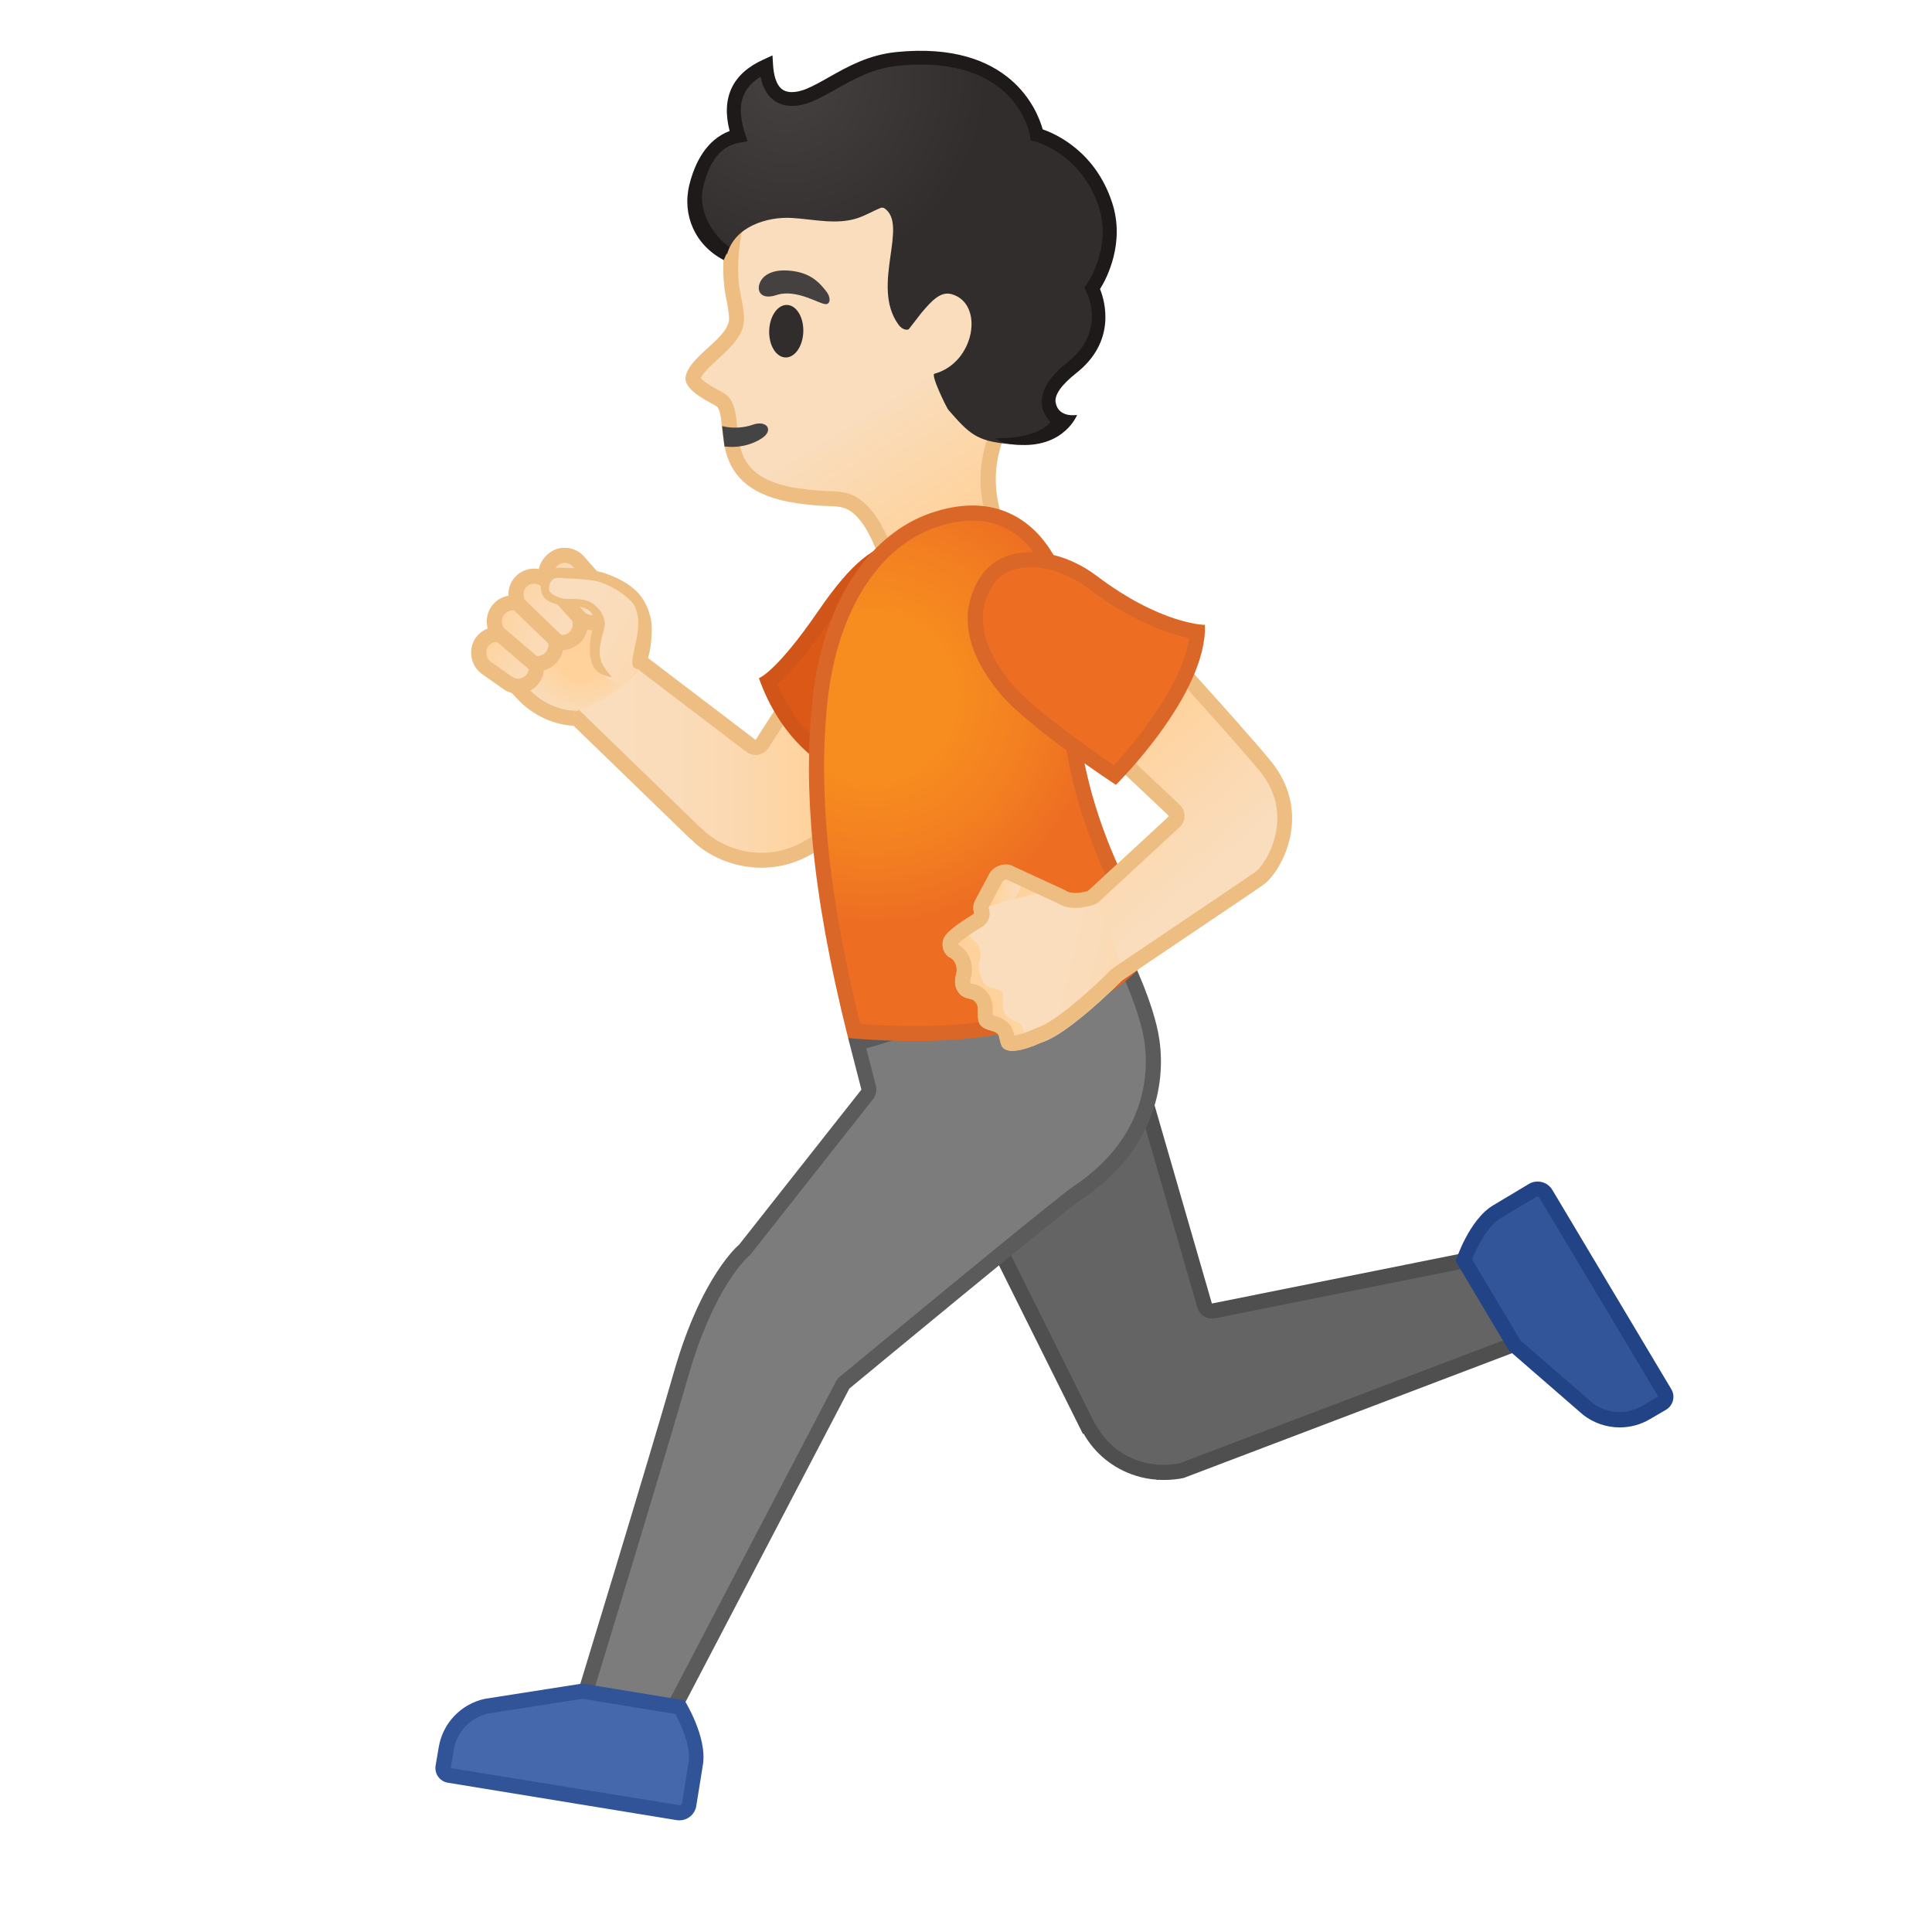 <svg enable-background="new 0 0 128 128" viewBox="0 0 128 128" xmlns="http://www.w3.org/2000/svg" xmlns:xlink="http://www.w3.org/1999/xlink"><linearGradient id="i" x1="53.692" x2="39.47" y1="49.168" y2="49.168" gradientUnits="userSpaceOnUse"><stop stop-color="#FFD29C" offset="0"/><stop stop-color="#FFD39E" offset=".024"/><stop stop-color="#FCD8AF" offset=".316"/><stop stop-color="#FADCBA" offset=".629"/><stop stop-color="#F9DDBD" offset="1"/></linearGradient><path d="m50.46 57c-1.95 0-3.5-0.89-4.3-1.73-0.04-0.04-0.08-0.07-0.12-0.1l-8.59-8.32 3.71-3.97 8.6 6.54c0.09 0.07 0.19 0.1 0.3 0.1 0.03 0 0.06 0 0.09-0.01 0.14-0.02 0.26-0.1 0.33-0.22l5.12-7.95 6.23 4.99c-0.92 1.4-4.26 6.38-7 8.88-1.28 1.17-2.79 1.79-4.37 1.79z" fill="url(#i)"/><path d="m55.72 42.07 5.44 4.36c-1.16 1.75-4.18 6.14-6.67 8.41-1.21 1.1-2.56 1.66-4.03 1.66-1.79 0-3.24-0.85-3.94-1.58-0.05-0.05-0.11-0.1-0.17-0.14l-8.2-7.95 3.07-3.28 8.24 6.27c0.18 0.13 0.39 0.2 0.61 0.2 0.06 0 0.12-0.01 0.17-0.02 0.27-0.05 0.52-0.21 0.67-0.44l4.81-7.49m-0.24-1.47-5.42 8.42-8.96-6.82-4.36 4.66 9.04 8.76 0.01-0.01c0.99 1.03 2.72 1.88 4.66 1.88 1.53 0 3.19-0.53 4.71-1.92 3.28-2.99 7.33-9.36 7.33-9.36l-7.01-5.61z" fill="#EDBD82"/><defs><path id="h" d="m30.06 42.49s1.02 2.36 4.04 4.27c2.32 1.47 4.15 1.31 4.15 1.31l-0.27-0.89s1.49-0.36 2.92-1.51c0.82-0.66 1.61-1.48 1.61-1.48l0.6-0.29s1.56-1.9 1.18-3.18c-0.74-2.53-3.08-5.48-6.51-5.37-3.42 0.09-7.72 7.14-7.72 7.14z"/></defs><clipPath id="a"><use xlink:href="#h"/></clipPath><g clip-path="url(#a)"><radialGradient id="g" cx="-426.57" cy="345.98" r="4.436" gradientTransform="matrix(-.019 1 -1.009 -.019 379.57 476.31)" gradientUnits="userSpaceOnUse"><stop stop-color="#FFD29C" offset=".4"/><stop stop-color="#F9DDBD" offset="1"/></radialGradient><path d="m38.24 47.58c-1.31 0-2.62-0.59-3.59-1.62l-1.8-1.91c0.28-1.01 5.12-4.69 6.26-4.96 0.05-0.01 0.11-0.02 0.17-0.02 0.81 0 2.17 1.11 2.81 2.71 0.4 1 0.8 2.93-0.99 4.64-0.8 0.76-1.79 1.16-2.86 1.16z" fill="url(#g)"/><path d="m39.28 39.57c0.56 0 1.76 0.93 2.34 2.4 0.43 1.08 0.63 2.67-0.87 4.1-0.7 0.67-1.57 1.02-2.51 1.02-1.18 0-2.35-0.53-3.23-1.46l-1.54-1.64c0.83-1.09 4.56-4.1 5.75-4.41 0.02-0.01 0.04-0.01 0.06-0.01m0-1c-0.1 0-0.19 0.01-0.28 0.03-1.26 0.3-7.42 4.83-6.58 5.72l1.86 1.99c1.05 1.12 2.51 1.78 3.96 1.78 1.13 0 2.26-0.4 3.2-1.3 3.53-3.37-0.05-8.22-2.16-8.22z" fill="#EDBD82"/></g><linearGradient id="f" x1="-44.65" x2="-37.945" y1="-263.86" y2="-263.86" gradientTransform="matrix(.901 .433 -.433 .901 -40.827 297)" gradientUnits="userSpaceOnUse"><stop stop-color="#FFD29C" offset="0"/><stop stop-color="#FFD39E" offset=".024"/><stop stop-color="#FCD8AF" offset=".316"/><stop stop-color="#FADCBA" offset=".629"/><stop stop-color="#F9DDBD" offset="1"/></linearGradient><path d="m40.13 39.26-1.81-2.06c-0.44-0.5-1.2-0.55-1.7-0.11s-0.63 1.08-0.11 1.7l1.84 2.09-2.09-2.33c-0.45-0.48-1.21-0.51-1.7-0.05-0.33 0.31-0.44 0.76-0.34 1.16 0.04 0.15-0.07 0.29-0.23 0.28-0.32 0-0.65 0.12-0.89 0.37l-0.01 0.01c-0.47 0.49-0.45 1.26 0.03 1.73-0.45-0.08-0.92 0.1-1.2 0.5v0c-0.37 0.56-0.23 1.33 0.32 1.71l1.39 0.98c0.55 0.39 1.31 0.25 1.69-0.3v0c0.21-0.3 0.26-0.66 0.18-0.98 0.35 0.03 0.72-0.09 0.98-0.37l0.01-0.01c0.29-0.3 0.4-0.72 0.32-1.1 0.42 0.17 0.91 0.09 1.26-0.24v0c0.38-0.36 0.47-0.9 0.27-1.36 0.44 0.46 1.17 0.49 1.65 0.07 0.53-0.44 0.58-1.19 0.14-1.69z" clip-path="url(#a)" fill="url(#f)" stroke="#EDBD82" stroke-linecap="round" stroke-linejoin="round" stroke-miterlimit="10"/><line x1="34.31" x2="37.08" y1="39.99" y2="42.66" clip-path="url(#a)" fill="none" stroke="#EDBD82" stroke-miterlimit="10"/><line x1="33.17" x2="35.46" y1="42.08" y2="44.04" clip-path="url(#a)" fill="none" stroke="#EDBD82" stroke-miterlimit="10"/><g clip-path="url(#a)"><linearGradient id="e" x1="38.943" x2="30.249" y1="-83.007" y2="-86.712" gradientTransform="matrix(.989 .148 -.148 .989 -5.108 121.37)" gradientUnits="userSpaceOnUse"><stop stop-color="#FFD29C" offset="0"/><stop stop-color="#FFD39E" offset=".024"/><stop stop-color="#FCD8AF" offset=".316"/><stop stop-color="#FADCBA" offset=".629"/><stop stop-color="#F9DDBD" offset="1"/></linearGradient><path d="m37.27 38.01c0.25 0.02 1.16 0.04 1.73 0.1 0.22 0.03 0.79 0.12 0.99 0.19 0.65 0.23 2.13 1.43 2.53 3.01 0.34 1.37 0.31 5.17-2.16 3.72-1.58-0.86-0.42-3.25-0.65-3.87-0.17-0.47-0.47-1.19-2.15-1.18-0.47 0-1.17-0.28-1.3-0.73-0.21-0.79 0.28-1.31 1.01-1.24z" fill="url(#e)"/><path d="m36.05 38.08c0.26-0.34 0.69-0.51 1.18-0.46 0.08 0.01 1.69-0.05 2.96 0.4 2.16 0.78 2.62 1.85 2.9 2.84 0.24 0.83 0.01 4.09-1.07 3.38-0.58-0.38 1.04-3.07-0.24-4.43-0.58-0.62-1.39-1.01-1.95-1.22-0.37-0.13-0.71-0.15-0.94-0.18-0.37-0.05-0.9-0.07-1.28-0.09-0.21-0.01-0.38-0.02-0.47-0.03-0.27-0.03-0.49 0.04-0.61 0.19-0.1 0.13-0.2 0.41-0.13 0.65 0.07 0.25 0.68 0.54 1.11 0.55 0.61 0 1.28-0.04 1.79 0.33 0.38 0.27 0.77 0.78 0.77 1.3 0 0.51-0.58 1.62-0.22 2.56 0.15 0.39 0.69 1 0.69 1s-0.8-0.1-1.11-0.53c-0.44-0.6-0.4-1.56-0.25-2.29 0.06-0.33 0.28-0.86 0.23-0.99-0.15-0.39-0.28-0.93-1.82-0.94-0.53 0-1.52-0.18-1.7-0.83-0.14-0.46-0.08-0.89 0.16-1.21z" fill="#EDBD82"/></g><path d="m58.87 51.82c-1.21-0.14-5.79-1.03-7.99-6.67 0.6-0.43 1.79-1.54 3.74-4.4 2.02-2.94 3.55-4.25 4.97-4.25 0.53 0 1.1 0.18 1.74 0.55l0.83 0.49c1 0.59 1.72 1.53 2.01 2.65s0.13 2.3-0.45 3.3l-4.85 8.33z" fill="#DB5816"/><path d="m59.6 37c0.44 0 0.93 0.16 1.49 0.49l0.83 0.48c0.89 0.52 1.52 1.35 1.78 2.35s0.12 2.03-0.4 2.92l-4.69 8.04c-1.42-0.24-5.15-1.32-7.12-5.96 0.73-0.61 1.87-1.83 3.55-4.27 1.89-2.77 3.34-4.05 4.56-4.05m0-1c-1.57 0-3.19 1.27-5.38 4.47-2.8 4.08-3.94 4.46-3.94 4.46 2.57 7.19 8.87 7.41 8.87 7.41l5.02-8.6c1.35-2.31 0.57-5.29-1.74-6.64l-0.83-0.48c-0.69-0.4-1.34-0.62-2-0.62z" fill="#D15518"/><path d="m76.81 97.54h-0.07c-0.02 0-0.04-0.01-0.07-0.01-0.44-0.03-0.86-0.11-1.25-0.23-1.37-0.42-2.51-1.33-3.21-2.56-0.03-0.06-0.07-0.1-0.12-0.14l-8.77-17.61 11.5-7.7 4.98 17.21c0.06 0.22 0.26 0.36 0.48 0.36 0.03 0 0.07 0 0.1-0.01l18.15-3.63 2.15 5.7-22.45 8.53c-0.31 0.06-0.71 0.1-1.11 0.1-0.09 0-0.2 0-0.31-0.01z" fill="#646464"/><path d="m74.54 70.08 4.79 16.56c0.13 0.43 0.52 0.72 0.96 0.72 0.06 0 0.13-0.01 0.2-0.02l17.73-3.55 1.83 4.84-21.91 8.32c-0.33 0.06-0.67 0.1-1.01 0.1-0.1 0-0.19 0-0.29-0.01h-0.05-0.02-0.05c-0.4-0.03-0.78-0.1-1.14-0.21-1.25-0.38-2.29-1.21-2.91-2.33-0.04-0.07-0.09-0.13-0.14-0.19l-8.54-17.15 10.55-7.08m0.58-1.6-12.43 8.33 9.06 18.2 0.04-0.03c0.72 1.29 1.94 2.32 3.49 2.8 0.45 0.14 0.9 0.22 1.36 0.25v0.02l0.15-0.01c0.11 0.01 0.23 0.01 0.34 0.01 0.44 0 0.87-0.04 1.29-0.13l22.92-8.71-2.48-6.57-18.57 3.72-5.17-17.88z" fill="#4F4F4F"/><path d="m107.31 94.06c-0.76 0-1.51-0.26-2.11-0.72l-4.84-4.21-3.36-5.64c0.23-0.62 1-2.5 2.19-3.2l2.37-1.42c0.1-0.06 0.21-0.09 0.32-0.09 0.22 0 0.43 0.12 0.54 0.31l7.88 13.2c0.07 0.11 0.09 0.24 0.05 0.37-0.03 0.13-0.11 0.23-0.22 0.3l-1.08 0.63c-0.53 0.31-1.13 0.47-1.74 0.47z" fill="#325599"/><path d="m101.87 79.28c0.02 0 0.08 0 0.11 0.06l7.88 13.18-1.07 0.63c-0.45 0.26-0.97 0.4-1.49 0.4-0.64 0-1.28-0.21-1.79-0.6l-4.78-4.15-3.2-5.37c0.32-0.81 1.02-2.2 1.89-2.72l2.37-1.42c0.04-0.01 0.06-0.01 0.08-0.01m0-1c-0.2 0-0.4 0.05-0.58 0.16l-2.37 1.42c-1.61 0.96-2.48 3.69-2.48 3.69l3.52 5.91 4.93 4.28c0.71 0.55 1.56 0.83 2.42 0.83 0.69 0 1.38-0.18 1.99-0.54l1.08-0.63c0.47-0.28 0.63-0.89 0.35-1.36l-7.88-13.2c-0.22-0.37-0.59-0.56-0.98-0.56z" fill="#224487"/><path d="m38.74 112.29c0.86-2.8 4.77-15.63 6.4-21.29 1.76-6.13 4.12-8.14 4.15-8.16s0.05-0.05 0.08-0.08l8.1-10.27c0.1-0.12 0.13-0.28 0.09-0.43l-0.76-2.95 17.78-5.3c0.43 0.91 1.48 3.29 1.74 5.13 0.27 1.86 0.34 6.56-4.88 10.05-1.25 0.83-14.91 12.14-15.49 12.62-0.05 0.04-0.09 0.09-0.12 0.15l-11.25 21.48-5.84-0.95z" fill="#7C7C7C"/><path d="m74.3 64.41c0.48 1.06 1.29 3.04 1.52 4.6 0.26 1.77 0.32 6.23-4.66 9.56-1.24 0.83-14.07 11.45-15.53 12.65-0.1 0.08-0.19 0.19-0.25 0.31l-11.07 21.17-4.93-0.81c1.11-3.64 4.7-15.4 6.23-20.75 1.71-5.94 3.96-7.89 3.98-7.9 0.06-0.05 0.11-0.1 0.16-0.16l8.1-10.27c0.19-0.25 0.26-0.57 0.18-0.87l-0.64-2.48 16.91-5.05m0.54-1.2-18.65 5.56 0.88 3.42-8.1 10.27s-2.47 2-4.31 8.4c-1.84 6.41-6.56 21.83-6.56 21.83l6.77 1.12 11.4-21.81s14.21-11.77 15.45-12.59c4.63-3.1 5.55-7.41 5.09-10.54-0.35-2.43-1.97-5.66-1.97-5.66z" fill="#5B5B5B"/><linearGradient id="d" x1="43.834" x2="58.876" y1="206.18" y2="236.58" gradientTransform="matrix(.995 -.096 .096 .995 -12.205 -191.99)" gradientUnits="userSpaceOnUse"><stop stop-color="#F9DDBD" offset=".55"/><stop stop-color="#FFD29C" offset=".831"/><stop stop-color="#EDBD82" offset="1"/></linearGradient><path d="m62.46 41.09c-2.67 0-3.33-2.92-3.34-2.95-0.11-0.47-1.1-4.56-3.25-5.01-0.36-0.08-0.6-0.08-0.91-0.09-0.39-0.01-0.93-0.02-2.08-0.19-4.17-0.59-4.38-2.9-4.54-4.58-0.07-0.69-0.12-1.24-0.42-1.62-0.1-0.13-0.25-0.21-0.55-0.37-0.39-0.21-1.56-0.85-1.44-1.28 0.14-0.51 0.74-1.06 1.32-1.59 0.8-0.73 1.63-1.49 1.55-2.44 0-0.25-0.11-0.86-0.23-1.48l-0.03-0.14c-0.22-1.24-0.14-2.94 0.21-4.53 1.1-5.03 4.3-8.06 9-8.54 0.28-0.03 0.56-0.04 0.85-0.04 4.15 0 9.05 3.08 11.17 7.01 1.37 2.55-0.46 10.13-2.78 13.73-3.01 4.67-0.61 8.58-0.16 9.24 0.07 0.34 0.28 1.7-0.42 2.88-0.54 0.9-1.49 1.52-2.83 1.84-0.4 0.1-0.77 0.15-1.12 0.15z" fill="url(#d)"/><path d="m58.6 6.74c3.98 0 8.69 2.96 10.72 6.75 1.17 2.19-0.35 9.48-2.76 13.22-3.1 4.81-0.84 8.78-0.21 9.71 0.07 0.39 0.18 1.47-0.38 2.42-0.46 0.78-1.31 1.33-2.52 1.62-0.35 0.09-0.69 0.13-0.99 0.13-2.25 0-2.83-2.45-2.86-2.57-0.18-0.81-1.23-4.88-3.63-5.38-0.4-0.08-0.68-0.09-1-0.1-0.38-0.01-0.9-0.02-2.02-0.18-3.78-0.54-3.96-2.45-4.12-4.13-0.07-0.75-0.13-1.39-0.53-1.89-0.16-0.2-0.36-0.31-0.7-0.49-0.65-0.35-1.04-0.62-1.17-0.8 0.16-0.37 0.7-0.86 1.15-1.27 0.84-0.77 1.8-1.64 1.71-2.81-0.01-0.32-0.1-0.86-0.24-1.57l-0.03-0.13c-0.21-1.18-0.13-2.8 0.21-4.33 0.61-2.78 2.53-7.54 8.56-8.15 0.27-0.04 0.54-0.05 0.81-0.05m0-1c-0.3 0-0.6 0.01-0.9 0.04-5.32 0.54-8.39 4.17-9.44 8.93-0.38 1.73-0.43 3.47-0.21 4.72 0.03 0.15 0.25 1.24 0.25 1.58 0.12 1.31-2.47 2.44-2.86 3.86-0.29 1.06 1.92 1.89 2.08 2.09 0.82 1.02-0.85 5.51 5.28 6.38 2.07 0.29 2.23 0.11 2.96 0.27 1.9 0.4 2.86 4.63 2.86 4.63s0.72 3.34 3.83 3.34c0.37 0 0.78-0.05 1.23-0.16 4.74-1.15 3.6-5.42 3.6-5.42s-3.02-3.9 0.12-8.76c2.4-3.72 4.25-11.53 2.8-14.23-2.11-3.95-7.07-7.27-11.6-7.27z" fill="#EDBD82"/><path d="m48 29.58c0.85 0.1 1.71-0.05 2.47-0.54 0.83-0.54 0.32-1.23-0.6-0.9-0.56 0.2-1.34 0.27-2.03 0.09l0.16 1.35z" fill="#444"/><ellipse transform="matrix(.03 -1 1 .03 28.558 73.374)" cx="52.09" cy="21.97" rx="1.74" ry="1.13" fill="#312D2D"/><radialGradient id="c" cx="52.615" cy="19.032" r="1.838" gradientUnits="userSpaceOnUse"><stop stop-color="#454140" offset=".09"/><stop stop-color="#454140" offset="1"/></radialGradient><path d="m51.44 19.55c-1.09 0.36-1.38-0.35-1.03-0.95 0.26-0.44 0.91-0.83 2.21-0.63 1.22 0.19 1.75 0.87 2.09 1.29 0.34 0.41 0.32 0.84 0.04 0.89-0.38 0.06-1.96-1.05-3.31-0.6z" fill="url(#c)"/><radialGradient id="b" cx="44.346" cy="-125.47" r="13.248" gradientTransform="matrix(.981 .196 -.196 .981 -15.957 119.59)" gradientUnits="userSpaceOnUse"><stop stop-color="#454140" offset="0"/><stop stop-color="#312D2D" offset="1"/></radialGradient><path d="m73.24 13.57c-1.25-3.8-4.54-4.63-4.54-4.63s-0.93-5.87-9.28-5.02c-2.56 0.26-4.27 1.79-5.82 2.41-1.33 0.54-2.7 0.33-2.83-1.95-1.8 0.82-2.64 2.2-1.84 4.64-1.67 0.3-2.36 1.72-2.8 3.36-0.49 1.82 0.4 3.6 2.05 4.45 0.49-1.81 2.63-2.49 4.29-2.39 1.46 0.09 2.96 0.47 4.35 0.01 0.53-0.18 1.03-0.47 1.55-0.69 0.12 0 0.18 0.01 0.18 0.01 1.72 1.06-0.88 5.12 0.95 7.7 0.36 0.51 0.7 0.35 0.7 0.35l0.87-1.12c0.65-0.76 1.24-1.42 1.98-1.21 2.19 0.62 1.54 4.55-1.14 5.27-0.27 0.07 0.81 2.26 0.91 2.38 1.42 1.63 1.88 2.06 3.93 2.27 1.89 0.19 3.56-1.46 3.56-1.46s-2.25-1.22 0.71-3.56c2.93-2.3 1.36-5.26 1.36-5.26s1.83-2.62 0.86-5.56z" fill="url(#b)"/><path d="m73.68 13.42c-1.11-3.39-3.73-4.55-4.6-4.85-0.34-1.23-2.13-5.89-9.71-5.12-1.85 0.19-3.24 0.98-4.46 1.67-0.53 0.3-1.03 0.58-1.49 0.77-0.37 0.15-1.08 0.36-1.55 0.06s-0.61-1.04-0.65-1.61l-0.04-0.67-0.61 0.28c-2.05 0.93-2.8 2.52-2.23 4.73-1.53 0.57-2.31 2.1-2.67 3.57-0.49 2 0.38 3.99 2.28 4.98l0.38-0.86c-1.19-0.84-2.08-2.47-1.76-3.89 0.42-1.87 1.22-2.81 2.44-3.03l0.52-0.09-0.17-0.51c-0.58-1.78-0.27-2.96 1.03-3.77 0.15 0.77 0.48 1.32 0.99 1.64 0.62 0.39 1.45 0.4 2.39 0.02 0.52-0.21 1.04-0.51 1.6-0.82 1.15-0.65 2.44-1.39 4.1-1.56 7.79-0.79 8.74 4.42 8.77 4.64l0.05 0.3 0.29 0.08c0.12 0.03 3.07 0.83 4.22 4.33 0.88 2.68-0.78 5.1-0.8 5.13l-0.16 0.23 0.13 0.25c0.06 0.11 1.34 2.65-1.24 4.68-1.76 1.38-1.85 2.49-1.62 3.18 0.1 0.31 0.29 0.58 0.49 0.78-0.97 1.19-3.65 1.07-3.65 1.07 0.53 0.45 1.56 0.45 1.69 0.45 2.91 0.11 3.72-1.99 3.72-1.99s-1.22 0.23-1.42-0.81c-0.1-0.54 0.43-1.22 1.35-1.95 2.68-2.1 1.92-4.76 1.59-5.58 0.46-0.73 1.67-3.08 0.8-5.73z" fill="#1F1A1A"/><radialGradient id="o" cx="28.148" cy="-137.6" r="15.311" gradientTransform="matrix(.963 .271 -.271 .963 -6.621 171.07)" gradientUnits="userSpaceOnUse"><stop stop-color="#F78C1F" offset=".367"/><stop stop-color="#F37F21" offset=".68"/><stop stop-color="#ED6D23" offset="1"/></radialGradient><path d="m60.63 68.47c-1.82 0-3.37-0.11-4.04-0.17-2.18-8.75-2.9-15.68-2.28-21.77 0.63-6.11 3.42-10.62 7.46-12.05 0.93-0.33 1.81-0.49 2.64-0.49 2.75 0 4.81 1.8 5.82 5.07 0.47 1.54 0.46 2.23 0.44 3.18-0.01 0.72-0.03 1.62 0.17 3.08-0.05 0.77-0.37 7.91 5.26 16.88-0.24 0.73-1.73 3.86-9.62 5.72-1.52 0.37-3.49 0.55-5.85 0.55z" fill="url(#o)"/><path d="m64.42 34.49c3.38 0 4.8 2.96 5.34 4.72 0.45 1.46 0.44 2.08 0.42 3.03-0.01 0.73-0.03 1.64 0.17 3.11-0.06 1.04-0.25 8.11 5.21 16.92-0.4 0.89-2.15 3.53-9.18 5.18-1.49 0.35-3.43 0.53-5.75 0.53-1.53 0-2.87-0.08-3.64-0.14-2.1-8.53-2.79-15.3-2.18-21.25 0.61-5.92 3.27-10.26 7.13-11.63 0.88-0.31 1.71-0.47 2.48-0.47m0-1c-0.87 0-1.8 0.17-2.81 0.52-3.75 1.32-7.08 5.48-7.8 12.47-0.57 5.54-0.1 12.45 2.38 22.29 0 0 1.96 0.2 4.44 0.2 1.92 0 4.14-0.12 5.98-0.55 9.48-2.22 10.05-6.29 10.05-6.29-5.94-9.35-5.3-16.82-5.3-16.82-0.48-3.37 0.24-3.55-0.64-6.4-1.01-3.27-3.19-5.42-6.3-5.42z" fill="#DA6727"/><linearGradient id="n" x1="72.598" x2="79.405" y1="50.685" y2="58.6" gradientUnits="userSpaceOnUse"><stop stop-color="#FFD29C" offset="0"/><stop stop-color="#FCD8AF" offset=".509"/><stop stop-color="#F9DDBD" offset="1"/></linearGradient><path d="m73.73 65.36 9.89-6.67v-0.01c3.79-5.18 0.6-7.58 0.6-7.58l-9.16-10.9-5.64 5.83 8.04 8.04-6.01 5.55 2.28 5.74z" fill="url(#n)"/><linearGradient id="m" x1="65.446" x2="71.429" y1="59.469" y2="59.469" gradientUnits="userSpaceOnUse"><stop stop-color="#FFD29C" offset=".4"/><stop stop-color="#F9DDBD" offset="1"/></linearGradient><path d="m71.3 61c0.29-0.55 0.09-1.23-0.46-1.52l-3.73-1.99c-0.55-0.29-1.23-0.09-1.52 0.46s-0.09 1.23 0.46 1.52l3.73 1.99c0.54 0.29 1.22 0.08 1.52-0.46z" fill="url(#m)"/><linearGradient id="l" x1="64.491" x2="67.67" y1="59.296" y2="59.296" gradientUnits="userSpaceOnUse"><stop stop-color="#FFD29C" offset=".4"/><stop stop-color="#F9DDBD" offset="1"/></linearGradient><path d="m65.09 61.16c0.55 0.29 1.23 0.09 1.52-0.46l0.93-1.74c0.29-0.55 0.09-1.23-0.46-1.52s-1.23-0.09-1.52 0.46l-0.93 1.74c-0.3 0.54-0.09 1.23 0.46 1.52z" fill="url(#l)"/><linearGradient id="k" x1="62.458" x2="72.044" y1="65.011" y2="65.011" gradientUnits="userSpaceOnUse"><stop stop-color="#FFD29C" offset=".4"/><stop stop-color="#F9DDBD" offset="1"/></linearGradient><path d="m69.54 60.41 2.5 4.9-2.68 3.58s-2.22 1.18-2.89 0.54c-0.22-0.21-0.23-0.78-0.34-0.91-0.29-0.33-0.85-0.19-1.19-0.64-0.17-0.22-0.17-0.82-0.16-1.15 0.01-0.22-0.23-0.5-0.45-0.54-0.46-0.09-0.7-0.22-0.89-0.55-0.19-0.34-0.2-0.75-0.08-1.14 0.11-0.39-0.06-0.9-0.43-1.07-0.32-0.14-0.66-0.75-0.36-1.33 0.33-0.64 2.21-1.68 2.21-1.68l4.76-0.01z" fill="url(#k)"/><linearGradient id="j" x1="-754.82" x2="-750.37" y1="-638.81" y2="-632.43" gradientTransform="matrix(-.325 -.809 -.833 .335 -701.03 -331.42)" gradientUnits="userSpaceOnUse"><stop stop-color="#FFD29C" offset="0"/><stop stop-color="#FFD39E" offset=".024"/><stop stop-color="#FCD8AF" offset=".316"/><stop stop-color="#FADCBA" offset=".629"/><stop stop-color="#F9DDBD" offset="1"/></linearGradient><path d="m70.06 58.93 2.67 0.75 1.83 5.05s-5.54 5.7-6.55 4.15c-0.08-0.12-0.2-0.59-0.24-0.77-0.05-0.22-0.2-0.29-0.41-0.39-0.33-0.15-0.71-0.36-0.83-0.65s-0.11-0.69-0.07-1.03c0.03-0.24-0.14-0.45-0.38-0.5-0.51-0.1-0.84-0.19-1.04-0.69-0.16-0.4-0.29-0.87-0.13-1.26 0.18-0.41-0.02-1.04-0.4-1.28-0.21-0.14-0.53-0.61-0.39-1.31 0.22-1.09 5.94-2.07 5.94-2.07z" fill="url(#j)"/><path d="m63.42 63.92" fill="none"/><path d="m75 41.61c1.85 2.02 6.92 7.6 8.44 9.45 1 1.22 1.37 2.58 1.1 4.05-0.27 1.48-1.12 2.53-1.42 2.7-0.02 0.01-0.05 0.03-0.07 0.04l-0.99 0.68-8.29 5.59-0.15 0.12c-1.54 1.54-3.75 3.47-4.89 3.85-0.04 0.01-0.07 0.03-0.11 0.04-0.56 0.26-1.08 0.44-1.42 0.48-0.06-0.24-0.12-0.51-0.33-0.75-0.33-0.37-0.73-0.49-0.99-0.56-0.03-0.01-0.07-0.02-0.1-0.03-0.01-0.1-0.02-0.26-0.01-0.52 0.02-0.7-0.55-1.41-1.25-1.55-0.17-0.03-0.22-0.06-0.21-0.06-0.04-0.07-0.04-0.21 0.01-0.37 0.25-0.85-0.13-1.81-0.86-2.2 0.11-0.15 0.62-0.58 1.61-1.17 0.41-0.24 0.6-0.74 0.44-1.19-0.01-0.04-0.01-0.07 0-0.1l0.93-1.74s0.02-0.02 0.07-0.04c0.03-0.01 0.06-0.02 0.08-0.04l0.01-0.01c0.02-0.01 0.04-0.01 0.06-0.01h0.02l3.39 1.57c0.33 0.21 0.73 0.31 1.19 0.31 0.48 0 0.93-0.12 1.1-0.17 0.17-0.04 0.32-0.12 0.45-0.24l5.35-4.95c0.2-0.19 0.32-0.45 0.32-0.73s-0.11-0.54-0.31-0.73l-7.84-7.39 4.67-4.33m0.06-1.41-6.22 5.75 8.62 8.12-5.35 4.95c-0.04 0.01-0.45 0.14-0.87 0.14-0.25 0-0.5-0.05-0.69-0.19l-3.53-1.63c-0.12-0.05-0.25-0.07-0.37-0.07-0.15 0-0.29 0.03-0.42 0.08-0.01 0-0.02 0-0.03 0.01-0.03 0.01-0.06 0.03-0.1 0.05-0.23 0.1-0.43 0.25-0.56 0.49l-0.93 1.74c-0.15 0.29-0.16 0.61-0.06 0.9-0.49 0.29-1.73 1.05-1.99 1.56-0.3 0.57 0.04 1.18 0.36 1.33 0.37 0.16 0.54 0.68 0.43 1.07-0.12 0.4-0.11 0.81 0.08 1.14s0.43 0.46 0.89 0.55c0.22 0.04 0.45 0.32 0.45 0.54-0.01 0.34-0.01 0.93 0.16 1.15 0.34 0.45 0.9 0.31 1.19 0.64 0.12 0.13 0.12 0.7 0.34 0.91 0.15 0.14 0.36 0.19 0.61 0.19 0.65 0 1.52-0.37 1.97-0.58 1.64-0.55 4.47-3.28 5.28-4.09l8.29-5.59 0.99-0.68c1.13-0.64 3.54-4.66 0.6-8.25-1.88-2.32-9.14-10.23-9.14-10.23z" fill="#EDBD82"/><path d="m73.87 51.36c-1.27-0.85-5.67-3.88-7.19-5.7-2.18-2.61-2.64-4.99-1.36-7.08 0.59-0.97 1.65-1.5 2.98-1.5s2.81 0.54 4.05 1.47c3.39 2.56 5.95 3.17 6.98 3.31-0.2 3.72-4.33 8.31-5.46 9.5z" fill="#ED6D23"/><path d="m68.3 37.58c1.23 0 2.59 0.5 3.75 1.37 3.03 2.29 5.44 3.06 6.74 3.32-0.42 2.95-3.32 6.63-4.99 8.43-1.57-1.07-5.37-3.73-6.74-5.37-2.03-2.43-2.47-4.61-1.32-6.5 0.64-1.03 1.75-1.25 2.56-1.25m0-1c-1.42 0-2.68 0.55-3.41 1.74-1.29 2.11-1.08 4.69 1.4 7.66 1.84 2.21 7.64 6.02 7.64 6.02s6.06-5.99 5.9-10.6c0 0-2.89-0.01-7.19-3.26-1.34-1.01-2.92-1.56-4.34-1.56z" fill="#DA6727"/><path d="m44.93 120.1-15.17-2.48c-0.13-0.02-0.24-0.09-0.32-0.2s-0.11-0.24-0.08-0.36l0.21-1.23c0.24-1.39 1.29-2.49 2.67-2.79l6.34-1 6.48 1.06c0.33 0.58 1.27 2.37 1.04 3.74l-0.44 2.73c-0.05 0.31-0.31 0.53-0.62 0.53h-0.11z" fill="#4568AD"/><path d="m38.58 112.55 6.17 1.01c0.41 0.77 1.03 2.2 0.87 3.2l-0.44 2.73c-0.01 0.07-0.07 0.11-0.15 0.11h-0.01l-15.16-2.46 0.21-1.23c0.2-1.18 1.09-2.11 2.26-2.38l6.25-0.98m0-1.01-6.45 1.01c-1.58 0.34-2.79 1.6-3.06 3.19l-0.21 1.23c-0.09 0.54 0.27 1.05 0.81 1.14l15.17 2.48c0.06 0.01 0.12 0.01 0.18 0.01 0.54 0 1.02-0.39 1.11-0.95l0.44-2.73c0.3-1.85-1.22-4.27-1.22-4.27l-6.77-1.11z" fill="#315499"/></svg>
